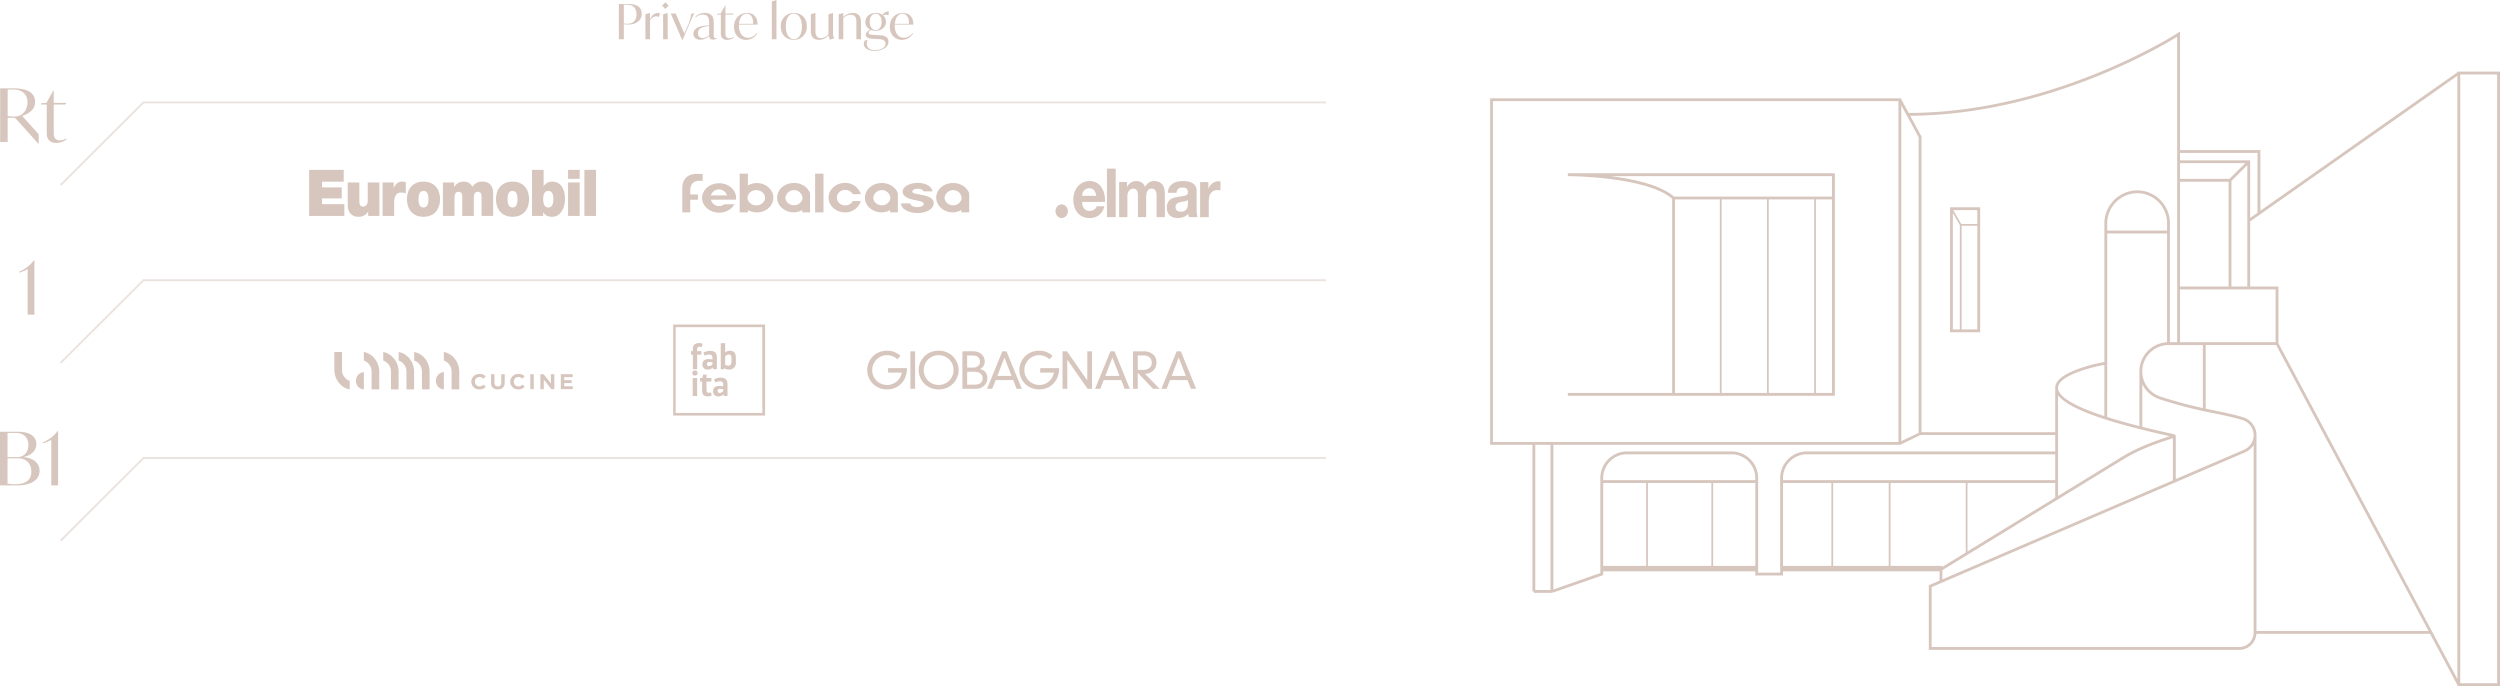 <svg xmlns="http://www.w3.org/2000/svg" width="1288.677" height="353.737"><defs><clipPath id="a"><path fill="#d7c6bd" d="M0 0h520.572v337.43H0z" data-name="사각형 35035"/></clipPath></defs><g data-name="그룹 79162"><g data-name="그룹 70741"><g fill="#d7c6bd" data-name="그룹 70739"><g data-name="그룹 70737"><path d="M159.339 87.556h17.837v6.091h-11.2v2.968h10.177v5.657h-10.176v2.953h11.531v6.09h-18.169Z" data-name="패스 102305"/><path d="M195.553 111.316h-5.769v-2.191h-.063a5.57 5.57 0 0 1-5.1 2.621c-2.806 0-5.368-1.891-5.368-5.855V94.048h5.976v9.048c0 2 .207 3.394 1.957 3.394 1.03 0 2.381-.566 2.381-3.325v-9.117h5.983Z" data-name="패스 102306"/><path d="M197.209 94.048h5.733v2.76h.059c.97-2.059 2.233-3.19 4.407-3.19a6.187 6.187 0 0 1 1.753.266v5.818a5.6 5.6 0 0 0-2.355-.431c-2.352 0-3.621 1.533-3.621 5.223v6.822h-5.976Z" data-name="패스 102307"/><path d="M218.298 111.75c-5.887 0-8.542-4.292-8.542-9.081s2.654-9.052 8.542-9.052 8.545 4.256 8.545 9.052-2.661 9.081-8.545 9.081m0-13.341c-2.263 0-2.562 2.427-2.562 4.259s.3 4.289 2.562 4.289 2.569-2.464 2.569-4.289-.3-4.259-2.569-4.259" data-name="패스 102308"/><path d="M228.313 94.048h5.766v2.3h.059a5.49 5.49 0 0 1 5.125-2.731 4.6 4.6 0 0 1 4.23 2.694 5.956 5.956 0 0 1 5.338-2.694c4.016 0 5.374 3.059 5.374 5.855v11.844h-5.97v-9.345c0-1.635-.155-3.1-1.964-3.1-1.513 0-2.023 1.3-2.023 3.1v9.344h-5.976v-9.344c0-1.635-.151-3.1-1.96-3.1-1.51 0-2.023 1.3-2.023 3.1v9.344h-5.976Z" data-name="패스 102309"/><path d="M264.197 111.75c-5.884 0-8.545-4.292-8.545-9.081s2.661-9.052 8.545-9.052 8.542 4.256 8.542 9.052-2.654 9.081-8.542 9.081m0-13.341c-2.266 0-2.569 2.427-2.569 4.259s.3 4.289 2.569 4.289 2.559-2.464 2.559-4.289-.3-4.259-2.559-4.259" data-name="패스 102310"/><path d="M274.242 87.555h5.976v8.394h.059a4.965 4.965 0 0 1 4.286-2.332c5.249 0 6.67 4.924 6.67 8.986 0 4.322-2.144 9.147-6.578 9.147-2.931 0-3.835-1.23-4.592-2.325h-.059v1.889h-5.762Zm8.386 10.854c-2.144 0-2.628 2.227-2.628 4.259 0 2.062.484 4.289 2.628 4.289s2.625-2.227 2.625-4.289c0-2.033-.48-4.259-2.625-4.259" data-name="패스 102311"/><path d="M292.828 94.048h5.976v17.266h-5.976Zm5.976-1.862h-5.976v-4.631h5.976Z" data-name="패스 102312"/><path d="M301.245 87.555h5.976v23.76h-5.976z" data-name="사각형 35031"/></g><g data-name="그룹 70735"><path d="M558.889 107.616a3.777 3.777 0 0 0 2.908 1.082 3.637 3.637 0 0 0 2.335-.763 3.14 3.14 0 0 0 1.207-1.618h3.947a8.363 8.363 0 0 1-2.908 4.667 7.908 7.908 0 0 1-4.74 1.4 8.582 8.582 0 0 1-3.483-.684 7.374 7.374 0 0 1-2.635-1.947 9.019 9.019 0 0 1-1.664-3.013 12.158 12.158 0 0 1-.585-3.858 11.563 11.563 0 0 1 .6-3.776 9 9 0 0 1 1.717-3.033 8.194 8.194 0 0 1 2.644-2.016 7.8 7.8 0 0 1 3.4-.73 7.188 7.188 0 0 1 3.634.888 7.561 7.561 0 0 1 2.549 2.408 10.507 10.507 0 0 1 1.434 3.437 14.253 14.253 0 0 1 .316 4.042h-11.788a5.382 5.382 0 0 0 1.112 3.509m5.068-9.561a2.964 2.964 0 0 0-2.444-.987 3.408 3.408 0 0 0-2.927 1.408 3.826 3.826 0 0 0-.6 1.26 6.546 6.546 0 0 0-.207 1.2h7.305a6 6 0 0 0-1.125-2.878" data-name="패스 102313"/><path d="M570.602 86.917h4.503v25.017h-4.503z" data-name="사각형 35032"/><path d="M580.903 93.811v2.45h.069a6.392 6.392 0 0 1 2.016-2.168 4.809 4.809 0 0 1 2.7-.763 5.427 5.427 0 0 1 2.674.661 4.186 4.186 0 0 1 1.835 2.339 7.117 7.117 0 0 1 1.855-2.1 4.421 4.421 0 0 1 2.779-.9 7.024 7.024 0 0 1 2.256.342 4.433 4.433 0 0 1 1.783 1.125 5.188 5.188 0 0 1 1.161 2.016 9.515 9.515 0 0 1 .418 2.99v12.131h-4.259v-10.272c0-.612-.02-1.184-.056-1.723a4.258 4.258 0 0 0-.329-1.4 2.132 2.132 0 0 0-.783-.947 2.409 2.409 0 0 0-1.4-.352 2.332 2.332 0 0 0-1.428.4 2.8 2.8 0 0 0-.858 1.049 4.736 4.736 0 0 0-.408 1.477 12.763 12.763 0 0 0-.105 1.661v10.107h-4.26v-10.166c0-.543-.013-1.076-.03-1.6a5.335 5.335 0 0 0-.25-1.457 2.237 2.237 0 0 0-.747-1.069 2.473 2.473 0 0 0-1.536-.4 2.829 2.829 0 0 0-.786.158 2.546 2.546 0 0 0-.954.6 3.559 3.559 0 0 0-.789 1.263 5.939 5.939 0 0 0-.326 2.154v10.517h-4.256V93.811" data-name="패스 102314"/><path d="M602.764 96.489a5.661 5.661 0 0 1 1.773-1.862 7.291 7.291 0 0 1 2.417-1 12.794 12.794 0 0 1 2.7-.3 16.481 16.481 0 0 1 2.5.187 7.243 7.243 0 0 1 2.312.756 4.372 4.372 0 0 1 2.368 4.2v9.43a21.265 21.265 0 0 0 .13 2.347 4.62 4.62 0 0 0 .444 1.687h-4.555a6.393 6.393 0 0 1-.2-.858 7.124 7.124 0 0 1-.115-.9 5.741 5.741 0 0 1-2.533 1.72 9.248 9.248 0 0 1-2.97.49 7.177 7.177 0 0 1-2.181-.319 4.75 4.75 0 0 1-1.773-.98 4.544 4.544 0 0 1-1.187-1.674 6.317 6.317 0 0 1-.424-2.417 5.733 5.733 0 0 1 .49-2.533 4.359 4.359 0 0 1 1.266-1.6 5.32 5.32 0 0 1 1.766-.891 18.606 18.606 0 0 1 2-.47 31.496 31.496 0 0 1 1.99-.28 11.491 11.491 0 0 0 1.737-.309 3 3 0 0 0 1.2-.615 1.45 1.45 0 0 0 .414-1.177 2.9 2.9 0 0 0-.237-1.279 1.868 1.868 0 0 0-.628-.737 2.467 2.467 0 0 0-.911-.345 6.3 6.3 0 0 0-1.115-.089 3.137 3.137 0 0 0-2.072.628 2.927 2.927 0 0 0-.881 2.1h-4.506a6.261 6.261 0 0 1 .786-2.911m8.857 7.025a6.983 6.983 0 0 1-.911.263c-.329.072-.668.132-1.023.178s-.71.1-1.072.171a8.272 8.272 0 0 0-.987.283 2.908 2.908 0 0 0-.852.47 2.185 2.185 0 0 0-.586.753 2.686 2.686 0 0 0-.22 1.154 2.6 2.6 0 0 0 .22 1.122 1.841 1.841 0 0 0 .6.717 2.5 2.5 0 0 0 .881.372 5.4 5.4 0 0 0 1.036.1 3.588 3.588 0 0 0 2.049-.493 3.131 3.131 0 0 0 1.062-1.169 4.143 4.143 0 0 0 .428-1.381c.049-.464.079-.842.079-1.122v-1.851a2.055 2.055 0 0 1-.707.434" data-name="패스 102315"/><path d="M622.885 93.864v3.365h.059a5.752 5.752 0 0 1 .839-1.549 5.905 5.905 0 0 1 1.233-1.214 5.721 5.721 0 0 1 1.487-.789 4.935 4.935 0 0 1 1.645-.28 3.356 3.356 0 0 1 .98.174v4.6a8.332 8.332 0 0 0-.763-.125 6.854 6.854 0 0 0-.849-.049 4.422 4.422 0 0 0-2.085.454 3.72 3.72 0 0 0-1.378 1.243 5.083 5.083 0 0 0-.74 1.839 10.723 10.723 0 0 0-.227 2.276v8.14h-4.453V93.864" data-name="패스 102316"/><path d="M550.476 108.884a3.51 3.51 0 0 1-.95 2.46 2.967 2.967 0 0 1-4.5.01 3.516 3.516 0 0 1-.951-2.47 3.582 3.582 0 0 1 .945-2.484 2.941 2.941 0 0 1 2.26-1.049 2.9 2.9 0 0 1 2.243 1.062 3.562 3.562 0 0 1 .95 2.47" data-name="패스 102317"/></g><g data-name="그룹 70736"><path d="M435.533 94.295c-4.647 0-8.43 3.4-8.43 7.588s3.782 7.588 8.43 7.588a8.334 8.334 0 0 0 8.206-5.822h-4.144a4.428 4.428 0 0 1-3.9 2.217 4.188 4.188 0 0 1-4.355-3.983 4.186 4.186 0 0 1 4.355-3.983 4.425 4.425 0 0 1 3.9 2.214h4.144a8.335 8.335 0 0 0-8.206-5.818" data-name="패스 102318"/><path d="M454.547 105.813a4.45 4.45 0 0 1-4.118-2.513 3.724 3.724 0 0 1-.276-1.395 4.428 4.428 0 0 1 8.8 0 3.559 3.559 0 0 1-.276 1.381 4.448 4.448 0 0 1-4.125 2.526m4.282 3.651h4v-9.886a8.039 8.039 0 0 0-4.555-4.5l-.122-.053a8.739 8.739 0 0 0-3.891-.668c-.214 0-.434.007-.648.023-4.434.411-7.775 3.651-7.775 7.535 0 3.861 3.332 7.1 7.749 7.522.27.023.474.03.674.03a9.284 9.284 0 0 0 4-.891l.569-.276Z" data-name="패스 102319"/><path d="M491.302 105.813a4.432 4.432 0 0 1-4.115-2.513 3.673 3.673 0 0 1-.286-1.395 4.43 4.43 0 0 1 8.8 0 3.5 3.5 0 0 1-.28 1.381 4.431 4.431 0 0 1-4.118 2.526m4.276 3.651h4.009v-9.886a8.045 8.045 0 0 0-4.559-4.5l-.122-.053a8.716 8.716 0 0 0-3.888-.668c-.22 0-.434.007-.654.023-4.427.411-7.772 3.651-7.772 7.535 0 3.861 3.332 7.1 7.749 7.522.263.023.477.03.678.03a9.233 9.233 0 0 0 3.99-.891l.569-.276Z" data-name="패스 102320"/><path d="M409.279 105.793a4.438 4.438 0 0 1-4.121-2.519 3.6 3.6 0 0 1-.286-1.385 4.432 4.432 0 0 1 8.8 0 3.531 3.531 0 0 1-.28 1.375 4.437 4.437 0 0 1-4.115 2.529m4.273 3.651h4.006v-9.893a8.067 8.067 0 0 0-4.555-4.5l-.122-.053a8.687 8.687 0 0 0-3.888-.671c-.22 0-.441.016-.655.023-4.43.414-7.769 3.651-7.769 7.535 0 3.868 3.325 7.1 7.739 7.525.266.023.48.03.684.03a9.316 9.316 0 0 0 3.99-.895l.569-.273Z" data-name="패스 102321"/><path d="M464.447 104.85a3.973 3.973 0 0 0 1.743 3.026 11.746 11.746 0 0 0 6.97 1.911c3.937 0 8.124-1.766 8.124-5.049 0-2.845-3.352-3.713-6.489-4.309-.368-.076-.7-.145-1.02-.207-2.342-.467-3.519-.7-3.519-1.516 0-.671 1.155-1.421 2.7-1.421h.076c.612.007 2.4.043 3.016 1.326h4.592c-.224-2.112-2.921-4.325-7.562-4.325-3.746 0-7.789 1.7-7.789 4.463 0 2.654 3.243 3.723 5.18 4.128l.77.158c3.48.74 4.92 1.039 4.92 2.121 0 .618-.891 1.6-3.279 1.6s-3.493-.97-3.746-1.9Z" data-name="패스 102322"/><path d="M351.703 109.487h4.1v-6.532h3.98v-2.73h-3.98v-1.987c0-4.651 3.365-5.013 4.394-5.013a2.72 2.72 0 0 1 .329.016h1.674v-3.594h-3.493a8.132 8.132 0 0 0-3.773.974c-2.148 1.227-3.236 3.407-3.236 6.5v12.366Z" data-name="패스 102323"/><path d="M389.851 105.858a4.564 4.564 0 0 1-4.23-2.542 3.467 3.467 0 0 1-.289-1.388c0-2.161 2.026-3.917 4.519-3.917s4.509 1.756 4.509 3.917a3.483 3.483 0 0 1-.286 1.388 4.561 4.561 0 0 1-4.223 2.542m-4.322 2.44.569.276a9.375 9.375 0 0 0 4.055.911c4.154 0 7.756-2.746 8.384-6.4a6.656 6.656 0 0 0 .1-1.161c0-4.161-3.806-7.555-8.486-7.555a9.332 9.332 0 0 0-4.055.921l-.569.28v-6.055h-4.24v19.971h4.24Z" data-name="패스 102324"/><path d="M420.169 89.516h4.315v19.971h-4.315z" data-name="사각형 35033"/><path d="M374.754 100.732h-8.361l.089-.237a4.553 4.553 0 0 1 4.121-2.858h.036a4.373 4.373 0 0 1 4.023 2.858Zm-4.075-6.276c-4.835 0-8.769 3.4-8.769 7.585a6.852 6.852 0 0 0 .082 1.049c.6 3.717 4.332 6.526 8.686 6.526a8.972 8.972 0 0 0 7.907-4.309h-5.213a4.4 4.4 0 0 1-2.694.914 4.331 4.331 0 0 1-4.055-2.737l-.21-.546h12.972a6.51 6.51 0 0 0 .063-.9c0-4.18-3.934-7.585-8.769-7.585" data-name="패스 102325"/></g></g><path fill="#d7c6bd" d="M12.046 235.654v-.076c3.458-.684 6.688-2.888 6.688-6.574 0-3.99-3.23-6.46-9.576-6.46H0v27.664h8.93c7.334 0 11.476-2.926 11.476-7.6 0-4.218-3.686-6.65-8.36-6.954Zm2.584-6.232c0 3.5-2.128 6.232-5.852 6.232h-4.9v-12.5H8.21c4.444-.002 6.42 2.848 6.42 6.268ZM7.79 249.6a25.35 25.35 0 0 1-3.914-.266v-13.072h5.548c4.18 0 6.726 2.774 6.726 6.878 0 4.068-2.546 6.46-8.36 6.46Zm22-27.512a18.72 18.72 0 0 1-7.752 6v.456a19.292 19.292 0 0 0 4.408-1.824v23.488h3.5v-28.12Z" data-name="패스 130077"/><path fill="#d7c6bd" d="M17.585 134.088a18.72 18.72 0 0 1-7.752 6v.456a19.292 19.292 0 0 0 4.406-1.82v23.484h3.5v-28.12Z" data-name="패스 130076"/><path fill="#d7c6bd" d="M11.439 59.756c3.61-1.254 6.65-3.306 6.65-7.22 0-4.712-3.914-6.992-11.21-6.992h-6.8v27.664h3.872v-12.5h2.546a2.112 2.112 0 0 1 1.976.8l11.248 12.536h.228v-4.826Zm-3.99.342a28.368 28.368 0 0 1-3.5-.228V46.152h2.776c5.016 0 7.448 2.622 7.448 6.65 0 3.952-2.584 7.296-6.726 7.296Zm26.6 11.324a6.586 6.586 0 0 1-3.268.95c-3.078 0-3.078-2.888-3.078-3.99V53.866h6l.494-.836h-6.5v-6.46h-.148l-3.61 6.46-2.774.19v.646h2.926v14.592c0 1.634.266 5.206 4.94 5.206a9.128 9.128 0 0 0 5.32-1.786Z" data-name="패스 130075"/><g fill="#d7c6bd" data-name="그룹 70740"><g data-name="그룹 70733"><path d="M359.365 180.068v.941h2.151v1.816h-2.151v7.46h-2.217v-7.46h-.941v-1.817h.941v-1.006c0-2.151 1.076-3.161 3.227-3.161a4.513 4.513 0 0 1 1.746.335l-.335 1.75a2.561 2.561 0 0 0-1.076-.2c-.941-.066-1.345.4-1.345 1.345" data-name="패스 102326"/><path d="M367.298 187.664v-.872a7.07 7.07 0 0 0-1.615-.2c-.872 0-1.276.335-1.276 1.076s.4 1.076 1.141 1.076a2.219 2.219 0 0 0 1.75-1.076m2.217-3.427v6.043h-1.881l-.135-.875a3.584 3.584 0 0 1-2.552 1.076 2.565 2.565 0 0 1-2.891-2.687c0-1.816 1.21-2.687 3.227-2.687a10.038 10.038 0 0 1 1.947.2v-.875a1.468 1.468 0 0 0-1.681-1.681 4.659 4.659 0 0 0-2.283.605l-.674-1.546a6.325 6.325 0 0 1 3.361-.941c2.352-.066 3.562 1.076 3.562 3.361" data-name="패스 102327"/><path d="M377.04 184.636c0-1.276-.4-1.881-1.411-1.881a2.231 2.231 0 0 0-1.816.941v4.368a3.191 3.191 0 0 0 1.615.4q1.613 0 1.612-1.816Zm2.286-.2v2.352a3.344 3.344 0 0 1-3.628 3.7 4.791 4.791 0 0 1-2.49-.671l-.132.536h-1.546v-13.448h2.283v4.772a3.506 3.506 0 0 1 2.355-.872c2.082 0 3.158 1.207 3.158 3.628" data-name="패스 102328"/><path d="M359.365 204.128h-2.286v-9.275h2.286Zm-1.141-10.552c-.875 0-1.345-.4-1.345-1.276a1.238 1.238 0 0 1 1.345-1.345 1.207 1.207 0 0 1 1.345 1.345c.066.872-.47 1.276-1.345 1.276" data-name="패스 102329"/><path d="M366.828 203.927a4 4 0 0 1-1.819.4 3.35 3.35 0 0 1-2.417-.74 3.777 3.777 0 0 1-.674-2.556v-4.363h-1.073v-1.815h1.207l.4-1.747h1.746v1.747h2.49v1.816h-2.49v4.167c0 1.21.27 1.612 1.21 1.612a2.66 2.66 0 0 0 1.141-.2Z" data-name="패스 102330"/><path d="M372.807 201.506v-.871a7.071 7.071 0 0 0-1.615-.2c-.872 0-1.276.335-1.276 1.076s.4 1.076 1.141 1.076a2.452 2.452 0 0 0 1.75-1.076m2.217-3.427v6.049h-1.881l-.135-.875a3.584 3.584 0 0 1-2.552 1.076 2.565 2.565 0 0 1-2.891-2.687c0-1.816 1.21-2.687 3.227-2.687a10.041 10.041 0 0 1 1.947.2v-.941a1.468 1.468 0 0 0-1.681-1.681 4.624 4.624 0 0 0-2.283.605l-.674-1.546a6.325 6.325 0 0 1 3.36-.942c2.352 0 3.562 1.141 3.562 3.427" data-name="패스 102331"/><path d="M394.381 214.208h-47.383v-46.912h47.383Zm-46.107-1.342h44.7v-44.225h-44.7Z" data-name="패스 102332"/></g><g data-name="그룹 70734"><path d="M476.18 190.748c0 .2-.007.395 0 .6.01.171.033.345.056.516a7.4 7.4 0 0 0 3.184 5.177 7.5 7.5 0 0 0 3.559 1.342 7.59 7.59 0 0 0 4.684-.954 7.48 7.48 0 0 0 2.733-2.618 7.633 7.633 0 0 0 1.053-5.17 7.315 7.315 0 0 0-2.118-4.286 7.667 7.667 0 0 0-4.45-2.21 7.41 7.41 0 0 0-3.131.22 7.642 7.642 0 0 0-4.434 3.3 7.382 7.382 0 0 0-1.138 4.088m7.716-9.973a10.561 10.561 0 0 1 4.822 1.118 9.713 9.713 0 0 1 4.233 4.187 10.043 10.043 0 0 1 1.089 3.322 9.552 9.552 0 0 1-.618 5 9.808 9.808 0 0 1-4.47 5.088 10.046 10.046 0 0 1-3.361 1.112 11.543 11.543 0 0 1-1.964.128 10.074 10.074 0 0 1-6.782-2.6 9.935 9.935 0 0 1-2.98-4.993 9.432 9.432 0 0 1-.3-2.082 9.914 9.914 0 0 1 1.447-5.46 9.768 9.768 0 0 1 3.292-3.335 9.876 9.876 0 0 1 3.335-1.279 11.689 11.689 0 0 1 2.253-.211" data-name="패스 102342"/><path d="M467.526 189.775v.243a12.545 12.545 0 0 1-.727 4.115 9.9 9.9 0 0 1-2.378 3.746 9.723 9.723 0 0 1-4.69 2.569 10.583 10.583 0 0 1-2.783.28 10.3 10.3 0 0 1-5.67-1.8 9.762 9.762 0 0 1-2.8-3 10.055 10.055 0 0 1-1.427-4.325 9.7 9.7 0 0 1 .691-4.552 9.851 9.851 0 0 1 7.351-6.068 11.516 11.516 0 0 1 3.042-.178 9.737 9.737 0 0 1 3.276.832 11.246 11.246 0 0 1 2.542 1.605c.059.049.115.1.181.161l-1.546 1.819a7.814 7.814 0 0 0-6.121-2.108 7.527 7.527 0 0 0-4.559 2.148 7.679 7.679 0 1 0 12.92 6.825l-.007-.016-.016-.01-.036-.007h-6.963l-.016-.007c-.036-.125-.049-1.954-.016-2.26.128-.036 9.519-.046 9.755-.007" data-name="패스 102343"/><path d="M542.557 183.406c-.52.612-1.03 1.207-1.546 1.819a7.015 7.015 0 0 1-.191-.161 8.1 8.1 0 0 0-3.2-1.727 7.66 7.66 0 0 0-7.292 1.934 7.459 7.459 0 0 0-2.026 3.477 7.85 7.85 0 0 0-.25 2.411 7.379 7.379 0 0 0 1.572 4.259 7.6 7.6 0 0 0 4.753 2.891 7.371 7.371 0 0 0 5.19-.908 7.589 7.589 0 0 0 3.46-4.388c.082-.243.141-.5.207-.747.013-.062.02-.125.03-.211h-7.062v-2.291h9.752v.418a12.74 12.74 0 0 1-.539 3.391 10.216 10.216 0 0 1-2.276 4.009 9.719 9.719 0 0 1-4.424 2.72 10.05 10.05 0 0 1-2.437.408 10.552 10.552 0 0 1-5.361-1.069 9.776 9.776 0 0 1-4.842-5.434 9.559 9.559 0 0 1-.628-3.148 9.807 9.807 0 0 1 1.2-5.026 9.683 9.683 0 0 1 4.332-4.2 10.13 10.13 0 0 1 3.621-1 11.728 11.728 0 0 1 1.733-.036 9.878 9.878 0 0 1 2.891.589 10.883 10.883 0 0 1 3.213 1.908c.036.03.069.066.122.115" data-name="패스 102344"/><path d="M550.159 185.495c-.01 2.483 0 4.967 0 7.453v7.44c-.151.039-1.967.056-2.431.023l-.01-.013-.013-.013q0-9.591-.007-19.182c0-.03.007-.059.01-.1a1.079 1.079 0 0 1 .141-.013c.664 0 1.329 0 1.99-.01a.28.28 0 0 1 .263.145q1.84 2.654 3.69 5.3l6.305 9.065c.076.109.151.217.23.326a.387.387 0 0 0 .118.112c.026-1.661.023-3.315.023-4.97v-9.961h2.434v19.32h-2.13a.258.258 0 0 1-.253-.128q-2.141-3.084-4.286-6.164l-4.164-5.983-1.766-2.529c-.033-.046-.066-.092-.1-.135l-.046.013" data-name="패스 102345"/><path d="M498.536 189.504h3c.151 0 .3 0 .451-.013a3.776 3.776 0 0 0 2.013-.72 2.7 2.7 0 0 0 1.059-1.582 3.273 3.273 0 0 0 .03-1.326 2.854 2.854 0 0 0-2.01-2.368 5.789 5.789 0 0 0-1.835-.273c-.842-.01-1.684 0-2.529 0-.053 0-.105.007-.178.013 0 2.085-.007 4.161 0 6.269m0 8.769c.066.007.1.016.135.016 1.391-.01 2.783-.01 4.177-.03a4.859 4.859 0 0 0 1.862-.395 2.743 2.743 0 0 0 1.7-2.033 3.925 3.925 0 0 0 .079-1.056 3.038 3.038 0 0 0-.852-2.013 3.581 3.581 0 0 0-1.569-.891 7.225 7.225 0 0 0-1.987-.24c-1.006-.013-2.013 0-3.016 0-.168 0-.335.013-.526.023-.007 2.207-.007 4.4 0 6.618m-2.45-17.179c.056 0 .105-.007.151-.007 1.773 0 3.546-.007 5.318 0a7.463 7.463 0 0 1 2.746.47 4.926 4.926 0 0 1 3.065 3.279 5.025 5.025 0 0 1 .076 2.737 3.958 3.958 0 0 1-1.812 2.408c-.148.092-.306.178-.49.286.076.023.125.039.174.049a4.2 4.2 0 0 1 3.47 3.329 5.341 5.341 0 0 1-2.621 6 5.974 5.974 0 0 1-2.96.766c-2.3.007-4.6 0-6.907 0h-.194c-.033-.128-.049-19.06-.016-19.327" data-name="패스 102346"/><path d="M586.486 190.665c.178.01.335.023.49.023.687 0 1.375.013 2.062 0a6.414 6.414 0 0 0 2.865-.635 3.077 3.077 0 0 0 1.6-1.842 4.133 4.133 0 0 0 .141-1.835 3.325 3.325 0 0 0-2.141-2.806 4.86 4.86 0 0 0-1.819-.349c-1.006-.01-2.013 0-3.019 0-.056 0-.115.01-.178.016Zm3.776 2.047c.076.092.125.158.181.214.26.27.523.536.783.8q.977.992 1.95 1.983 1.322 1.347 2.638 2.7c.306.316.618.628.924.941.326.329.651.661.974.993a.586.586 0 0 1 .056.069c-.082.007-.141.01-.2.01h-3.059a.352.352 0 0 1-.289-.128c-.618-.661-1.247-1.309-1.871-1.964q-1.653-1.737-3.312-3.477l-2.46-2.569c-.016-.02-.043-.033-.1-.079-.016.941-.007 1.845-.007 2.75V200.412h-2.417c-.033-.128-.046-19.119-.01-19.31.049 0 .1-.01.155-.01 1.9 0 3.8-.01 5.7.007a7.1 7.1 0 0 1 3.289.793 5.215 5.215 0 0 1 2.839 3.868 6.013 6.013 0 0 1-.237 3.181 5.447 5.447 0 0 1-2.677 3 6.862 6.862 0 0 1-2.71.766 1.257 1.257 0 0 0-.141.013" data-name="패스 102347"/><path d="M611.255 193.776c-.013-.155-3.533-9.265-3.648-9.44-.053.132-.105.253-.151.372q-1.224 3.167-2.454 6.335c-.322.839-.645 1.671-.967 2.506-.026.069-.079.135-.046.227Zm5.322 6.637h-2.671c-.016-.033-.036-.069-.053-.109q-.814-2.077-1.628-4.161l-.024-.064c-.082-.2-.069-.164-.247-.164h-8.853c-.585 1.5-1.171 2.993-1.76 4.5h-2.677q3.937-9.665 7.874-19.314h2.163q3.927 9.64 7.877 19.317" data-name="패스 102348"/><path d="M577.089 193.777c-.056-.266-3.579-9.328-3.664-9.433-.03.079-.059.151-.089.22q-1.337 3.454-2.674 6.9c-.273.7-.546 1.4-.812 2.1-.026.062-.079.125-.036.207Zm5.309 6.637h-2.681q-.873-2.24-1.756-4.493c-.062 0-.118-.01-.171-.01h-8.644c-.227 0-.2-.039-.3.2l-1.648 4.213-.033.086h-2.681q3.947-9.67 7.881-19.317h2.151q3.942 9.655 7.881 19.32" data-name="패스 102349"/><path d="m521.381 193.767.01-.049c-.013-.043-.026-.092-.043-.135q-1.791-4.608-3.578-9.219l-.013-.01-.016.007c-.128.227-3.615 9.259-3.628 9.407Zm5.322 6.641h-2.681q-.878-2.25-1.756-4.493h-9.035q-.878 2.255-1.76 4.5h-2.677q3.942-9.67 7.877-19.317h2.154q3.932 9.645 7.877 19.314" data-name="패스 102350"/><path d="M471.714 200.415h-2.417c-.039-.132-.049-19.09-.01-19.314h2.427Z" data-name="패스 102351"/></g><g data-name="그룹 70725"><path d="M176.289 190.52v-9.067h-3.95v9.012c0 5.18 3.435 9.461 7.936 10.272v-4.388a6.018 6.018 0 0 1-3.986-5.829" data-name="패스 102293"/><path d="M187.56 181.45v4.389a6.031 6.031 0 0 1 3.988 5.832v9.068h3.95v-9.012c0-5.183-3.435-9.464-7.938-10.272" data-name="패스 102294"/><path d="M183.517 196.289a4.275 4.275 0 0 0 4.041 4.449v-8.9a4.275 4.275 0 0 0-4.038 4.446" data-name="패스 102295"/><path d="M197.54 181.45v4.389a6.031 6.031 0 0 1 3.988 5.832v9.068h3.95v-9.012c0-5.183-3.435-9.464-7.938-10.272" data-name="패스 102296"/><path d="M205.524 181.45v4.389a6.031 6.031 0 0 1 3.988 5.832v9.068h3.95v-9.012c0-5.183-3.435-9.464-7.938-10.272" data-name="패스 102297"/><path d="M213.506 181.45v4.389a6.031 6.031 0 0 1 3.988 5.832v9.068h3.95v-9.012c0-5.183-3.435-9.464-7.938-10.272" data-name="패스 102298"/><path d="M228.794 181.45v4.389a6.031 6.031 0 0 1 3.988 5.832v9.068h3.95v-9.012c0-5.183-3.435-9.464-7.938-10.272" data-name="패스 102299"/><path d="M224.732 196.266a4.3 4.3 0 0 0 4.059 4.47v-8.941a4.3 4.3 0 0 0-4.059 4.47" data-name="패스 102300"/><path d="M289.084 200.602h6.163v-1.509h-4.4v-1.619h3.818v-1.509h-3.818v-1.564h4.346v-1.509h-6.106Zm-10.527 0h1.759v-4.9l3.92 4.9h1.515v-7.711h-1.758v4.747l-3.791-4.747h-1.644Zm-5.194 0h1.78v-7.711h-1.78Zm-5.144.038a3.933 3.933 0 0 0 1.605-.709 6.006 6.006 0 0 0 .649-.573l-1.134-1.09a4.6 4.6 0 0 1-.953.66 2.591 2.591 0 0 1-1.175.241 2.315 2.315 0 0 1-.953-.192 2.221 2.221 0 0 1-.74-.523 2.456 2.456 0 0 1-.482-.772 2.537 2.537 0 0 1-.173-.934v-.022a2.5 2.5 0 0 1 .173-.931 2.458 2.458 0 0 1 .488-.767 2.275 2.275 0 0 1 .745-.518 2.381 2.381 0 0 1 .942-.186 2.568 2.568 0 0 1 1.1.23 4.253 4.253 0 0 1 .967.641l1.134-1.246a4.963 4.963 0 0 0-.6-.485 3.745 3.745 0 0 0-.7-.373 4.521 4.521 0 0 0-.852-.244 5.721 5.721 0 0 0-1.035-.088 4.469 4.469 0 0 0-1.709.315 4.036 4.036 0 0 0-1.331.857 3.977 3.977 0 0 0-.868 1.268 3.849 3.849 0 0 0-.312 1.548v.022a3.9 3.9 0 0 0 .312 1.553 3.827 3.827 0 0 0 .868 1.26 4.1 4.1 0 0 0 1.318.844 4.379 4.379 0 0 0 1.654.307 5.492 5.492 0 0 0 1.066-.093m-10.146-.132a2.918 2.918 0 0 0 1.12-.649 2.849 2.849 0 0 0 .712-1.085 4.263 4.263 0 0 0 .249-1.531v-4.353h-1.78v4.418a1.9 1.9 0 0 1-.463 1.389 1.745 1.745 0 0 1-1.285.463 1.7 1.7 0 0 1-1.282-.479 1.98 1.98 0 0 1-.463-1.427v-4.364h-1.78v4.407a3.314 3.314 0 0 0 .937 2.567 3.653 3.653 0 0 0 2.567.86 4.737 4.737 0 0 0 1.468-.216m-9.91.132a3.883 3.883 0 0 0 .874-.277 3.979 3.979 0 0 0 .734-.433 5.985 5.985 0 0 0 .646-.573l-1.131-1.09a4.688 4.688 0 0 1-.956.66 2.578 2.578 0 0 1-1.172.241 2.328 2.328 0 0 1-.956-.192 2.278 2.278 0 0 1-.74-.523 2.4 2.4 0 0 1-.479-.772 2.537 2.537 0 0 1-.173-.934v-.022a2.5 2.5 0 0 1 .173-.931 2.4 2.4 0 0 1 .485-.767 2.259 2.259 0 0 1 .748-.518 2.371 2.371 0 0 1 .942-.186 2.576 2.576 0 0 1 1.1.23 4.241 4.241 0 0 1 .964.641l1.134-1.246a4.932 4.932 0 0 0-.6-.485 3.769 3.769 0 0 0-.707-.373 4.492 4.492 0 0 0-.849-.244 5.722 5.722 0 0 0-1.035-.088 4.493 4.493 0 0 0-1.712.315 4.036 4.036 0 0 0-1.331.857 3.969 3.969 0 0 0-.866 1.268 3.849 3.849 0 0 0-.312 1.548v.022a3.894 3.894 0 0 0 .312 1.553 3.819 3.819 0 0 0 .866 1.26 4.085 4.085 0 0 0 1.32.844 4.379 4.379 0 0 0 1.654.307 5.463 5.463 0 0 0 1.063-.093" data-name="패스 102301"/></g></g><path fill="#d7c6bd" d="M323.739 2.05h-4.725v18.2h2.55V12.5a17.463 17.463 0 0 0 2.175.15c4.35 0 7.05-2.2 7.05-5.6 0-3.2-2.375-5-7.05-5Zm-.425 10.2a8.049 8.049 0 0 1-1.75-.175V2.45h1.8c3.275 0 4.725 2.025 4.725 4.9 0 3.05-1.6 4.9-4.775 4.9Zm15.775-5.525c-1.75 0-3.15 1.25-4.075 3.275V6.7h-.1l-2.225.675V20.25h2.375v-9.525a3.629 3.629 0 0 1 3.125-2.3 3.6 3.6 0 0 1 1.375.3l.7-1.85a4.987 4.987 0 0 0-1.175-.15Zm3.9-2.125 1.7-1.7-1.7-1.7-1.7 1.7Zm-1.175 15.65h2.35V6.7h-.1l-2.25.675Zm14.575-13.275a27.563 27.563 0 0 1-2.35 7.35l-1.3 2.975-4.425-10.325h-2.55l5.875 13.65h.175l2.65-6.15c1.45-3.375 2.3-5.35 3.375-7.5Zm12.75 12.725c-1.225 0-1.225-.7-1.225-1.9v-6.4c0-3.225-1.575-4.725-4.65-4.725a6.7 6.7 0 0 0-4.9 2.05l.225.275a5.623 5.623 0 0 1 3.75-1.5c2.475 0 3.2 1.65 3.2 4.125v1.425c-.75.075-1.55.125-2.45.225-3.425.375-5.65 1.825-5.65 4.15 0 1.85 1.4 3.075 3.5 3.075a6.99 6.99 0 0 0 4.625-1.925 1.827 1.827 0 0 0 1.975 1.85 4.075 4.075 0 0 0 2.075-.625v-.15a2.769 2.769 0 0 1-.475.05Zm-6.9-.1a2.331 2.331 0 0 1-2.45-2.575c0-2.425 2.35-3.25 5.75-3.6V18.1a4.854 4.854 0 0 1-3.3 1.5Zm15.875-.525a4.333 4.333 0 0 1-2.15.625c-2.025 0-2.025-1.9-2.025-2.625v-9.55h3.95l.325-.55h-4.275v-4.25h-.1l-2.375 4.25-1.825.125v.425h1.925v9.6c0 1.075.175 3.425 3.25 3.425a6.005 6.005 0 0 0 3.5-1.175Zm12.375-6.4c.05-3.525-1.8-6-5.4-6-3.85 0-6.725 2.825-6.725 7.15 0 4.05 2.65 6.725 6.225 6.725a6.677 6.677 0 0 0 5.75-3.3l-.3-.175a5.5 5.5 0 0 1-4.425 2.4c-2.7 0-4.725-2.2-4.725-6.35v-.45Zm-5.6-5.625c2.125 0 3.475 2.075 3.325 5.225h-7.3c.25-3.05 1.8-5.225 3.975-5.225Zm12.975 13.2h2.375V0h-.1l-2.275.75Zm11.225.3a6.623 6.623 0 0 0 6.825-7c0-4.25-2.8-6.875-6.6-6.875a6.644 6.644 0 0 0-6.825 7.025c0 4.25 2.8 6.85 6.6 6.85Zm.15-.35c-2.475 0-4.2-2.65-4.2-6.65 0-3.95 1.625-6.525 4.125-6.525 2.475 0 4.2 2.675 4.2 6.675 0 3.925-1.625 6.5-4.125 6.5Zm20.175-2.225V6.7h-.1l-2.275.675v10.3a5.465 5.465 0 0 1-3.775 2c-2.925 0-2.925-2.75-2.925-3.775V6.7h-.1l-2.275.675v8.475c0 3.2 1.5 4.7 4.275 4.7a6.587 6.587 0 0 0 4.8-2.3v.05l.7 2.175 2.225-.7Zm10.125-11.3a6.652 6.652 0 0 0-4.85 2.175V6.7h-.1l-2.275.675V20.25h2.375V9.35a5.356 5.356 0 0 1 3.825-1.775c2.925 0 2.925 2.75 2.925 3.775v8.9h2.375V11.4c0-3.225-1.5-4.725-4.275-4.725Zm14.075 11.5-4.125-.25c-1.35-.075-1.75-.45-1.75-.975a1.294 1.294 0 0 1 .725-1.125l.55-.375a6.309 6.309 0 0 0 2.325.425c3.05 0 5.35-1.9 5.35-4.6a4.3 4.3 0 0 0-1.525-3.35 2.456 2.456 0 0 1 1.35-.325 5.11 5.11 0 0 1 1.45.275l.225-2a3.925 3.925 0 0 0-3.35 1.8 5.838 5.838 0 0 0-3.425-1c-3.05 0-5.35 1.9-5.35 4.625a4.342 4.342 0 0 0 2.525 3.975l-.5.3c-1.175.7-1.775 1.35-1.775 2.3 0 1.3 1.175 1.95 2.925 2.05l3.925.25c2.225.125 3.275.9 3.275 2.25 0 2.075-2.2 3.425-5.475 3.425-2.65 0-4.175-1.375-4.175-3.4a5.5 5.5 0 0 1 .4-1.875h-.1l-1.4.4a3.986 3.986 0 0 0-.4 1.675c0 2.225 2.475 3.6 5.675 3.6 3.9 0 7.025-2.025 7.025-4.775 0-2.075-1.575-3.15-4.375-3.3Zm-2.25-11.1c1.875 0 3.075 1.725 3.075 4.225s-1.125 4.175-3.05 4.175c-1.875 0-3.075-1.7-3.075-4.2s1.15-4.2 3.05-4.2Zm19.45 5.6c.05-3.525-1.8-6-5.4-6-3.85 0-6.725 2.825-6.725 7.15 0 4.05 2.65 6.725 6.225 6.725a6.677 6.677 0 0 0 5.75-3.3l-.3-.175a5.5 5.5 0 0 1-4.425 2.4c-2.7 0-4.725-2.2-4.725-6.35v-.45Zm-5.6-5.625c2.125 0 3.475 2.075 3.325 5.225h-7.3c.25-3.05 1.8-5.225 3.975-5.225Z" data-name="패스 130061"/><path fill="none" stroke="#b7a296" d="m31.263 95.388 42.678-42.574h609.558" data-name="패스 102410" opacity=".3"/><path fill="none" stroke="#b7a296" d="m31.263 278.684 42.678-42.574h609.558" data-name="패스 102408" opacity=".3"/><path fill="none" stroke="#b7a296" d="m31.263 187.036 42.678-42.574h609.558" data-name="패스 102411" opacity=".3"/></g><g data-name="그룹 70738"><path fill="rgba(255,255,255,0)" d="M767.339 16.25h521.153v337.487H767.339z" data-name="사각형 35068"/><g data-name="그룹 70590"><path fill="#d7c6bd" d="M1011.148 116.358h8.087V169.8h-8.087Zm-4.5-6.585 3.6 6.254V169.8h-3.6Zm12.589 5.683h-8.278l-4.1-7.13h12.38Zm1.467-8.6h-15.522v64.406h15.519Z" data-name="패스 102352"/><g data-name="그룹 70589"><g fill="#d7c6bd" clip-path="url(#a)" data-name="그룹 70588" transform="translate(768.105 16.25)"><path d="M519.105 335.964h-19.036V22.139h19.036ZM406.362 160.7v-29.238h-14.58v-33.98l.186.264L498.6 22.817v310.945ZM395.047 309l-.007-100.482.007-.4a9.667 9.667 0 0 0-6.866-9.292c-5.214-1.545-9.8-2.478-14.654-3.464-1.5-.3-3.04-.617-4.652-.959v-32.8h36.314L483.746 309Zm-1.474-100.515a8.26 8.26 0 0 1-4.923 7.073L353.439 230.7v-22.018a1.008 1.008 0 0 0 .012-.171c-.038-.774-.743-.924-3.364-1.478l-.9-.193a522.205 522.205 0 0 1-13.016-3.071v-22.05a15.11 15.11 0 0 0 8.616 7.749 231.255 231.255 0 0 0 28.448 7.342c4.823.981 9.38 1.9 14.523 3.431a8.206 8.206 0 0 1 5.823 7.887Zm-7.1 108.776H227.606v-30.883l161.631-69.47a9.93 9.93 0 0 0 4.335-3.75l.007 96.58a7.435 7.435 0 0 1-7.111 7.528m-153.32-39.618 93.37-57.2c7.973-4.885 16.913-8.095 25.45-10.816v21.7L233.149 282.4Zm-82.162-44.937h24.938v42.737h-24.937Zm-1.467 46.222h-11.35v-48.586a13.754 13.754 0 0 0-13.223-13.887H70.032a13.75 13.75 0 0 0-13.213 13.885v48.8L32.6 287.6v-74.554h179.365v-.255l9.837-4.8h69.492v8.471H162.731a13.748 13.748 0 0 0-13.211 13.885Zm-34.559-46.222h21.74v42.737h-21.739Zm-56.676 0h22.16v42.737H58.285Zm55.776 42.737H81.35v-42.737h32.711Zm22.643-44.2H58.285v-.9a12.279 12.279 0 0 1 11.759-12.42h54.888a12.278 12.278 0 0 1 11.768 12.419Zm-105.57 56.646h-7.847v-74.851h7.847Zm-29.666-252H210.5v175.683H1.467ZM220.9 54.471v152.4l-8.935 4.292V38.044ZM354.169 2.685v157.468h-3.747V98.77a16.9 16.9 0 0 0-17.1-16.891 17.085 17.085 0 0 0-16.684 17.149v71.406c-3.738.371-15.622 3.354-21.251 7.228-2.785 1.916-4.15 3.985-4.085 6.161h-.007v22.7h-68.928V54.1l-5.8-10.668c69.611-.429 128.76-35.28 137.6-40.746m27.969 128.777v-54.47l8.178-8.114v62.583Zm-1.467 0h-25.033V77.42h25.036Zm.431-55.509h-25.464v-8.1h33.633Zm-46.4 127.44c-6.418-1.633-11.918-3.195-16.6-4.688v-94.625h30.852v56.1a15.051 15.051 0 0 0-14.263 15.044c0 .212.014.419.024.626h-.013Zm-41.937-15.874c5.107 6.68 23.567 13.5 56.107 20.753l.912.193c.188.04.393.083.6.129-8.278 2.671-16.882 5.852-24.629 10.6l-32.99 20.205Zm-46.682 45.191h45.213v7.589L246.081 268Zm-40.592 42.737h-28.664v-42.737h28.664Zm85.8-44.2H150.987v-.9a12.277 12.277 0 0 1 11.756-12.42h128.551Zm25.343-33.011c-18.682-6.109-23.748-10.973-23.874-14.4v-.012a3.24 3.24 0 0 1 .012-.457c.617-6.521 19.527-10.878 23.862-11.485Zm32.319-95.618H318.1v-3.592a15.614 15.614 0 0 1 15.24-15.682 15.425 15.425 0 0 1 15.616 15.425ZM206.392 275.448v-42.737h38.787v35.847L233.037 276v-.548Zm138.864-87.371a13.617 13.617 0 0 1 4.433-26.462h17.72V194.1a219.234 219.234 0 0 1-22.153-6.021m22.886-27.929h-12.506v-27.219H404.9v27.217Zm27.443-97.565v30.828l-3.8 2.671v-29.7h-36.149v-3.8ZM498.6 20.672v.352L397.051 92.382V61.116h-41.415V0L354.5.743c-.628.412-63.673 41.058-138.726 41.239l-3.809-7.007v-.548H0v178.619h21.82v75.582h.733v.733h9.313v-.733l.24.693 26.179-9.133v-1.919H136.7v2.131h14.282v-2.131h80.7v4.759l-5.1 2.193-.443.19v33.321h160.344a8.883 8.883 0 0 0 8.528-8.261h89.466v-.093l14.125 26.5v.552h21.97V20.672Z" data-name="패스 102353"/><path d="M176.249 74.537v10.541H94.825c-7.1-6.054-20.753-9.056-32.666-10.544Zm-8.295 12.011h8.292v99.744h-8.292Zm-25.216 99.743H119.33V86.547h23.408Zm24.315 0h-23.415V86.547h23.412ZM95.299 86.547h23.129v99.744H95.299Zm-55.231-12.01c.4 0 40.223.138 53.764 11.63v100.124H40.068v1.467h137.648V73.07H40.068Z" data-name="패스 102354"/></g></g></g></g></g></svg>